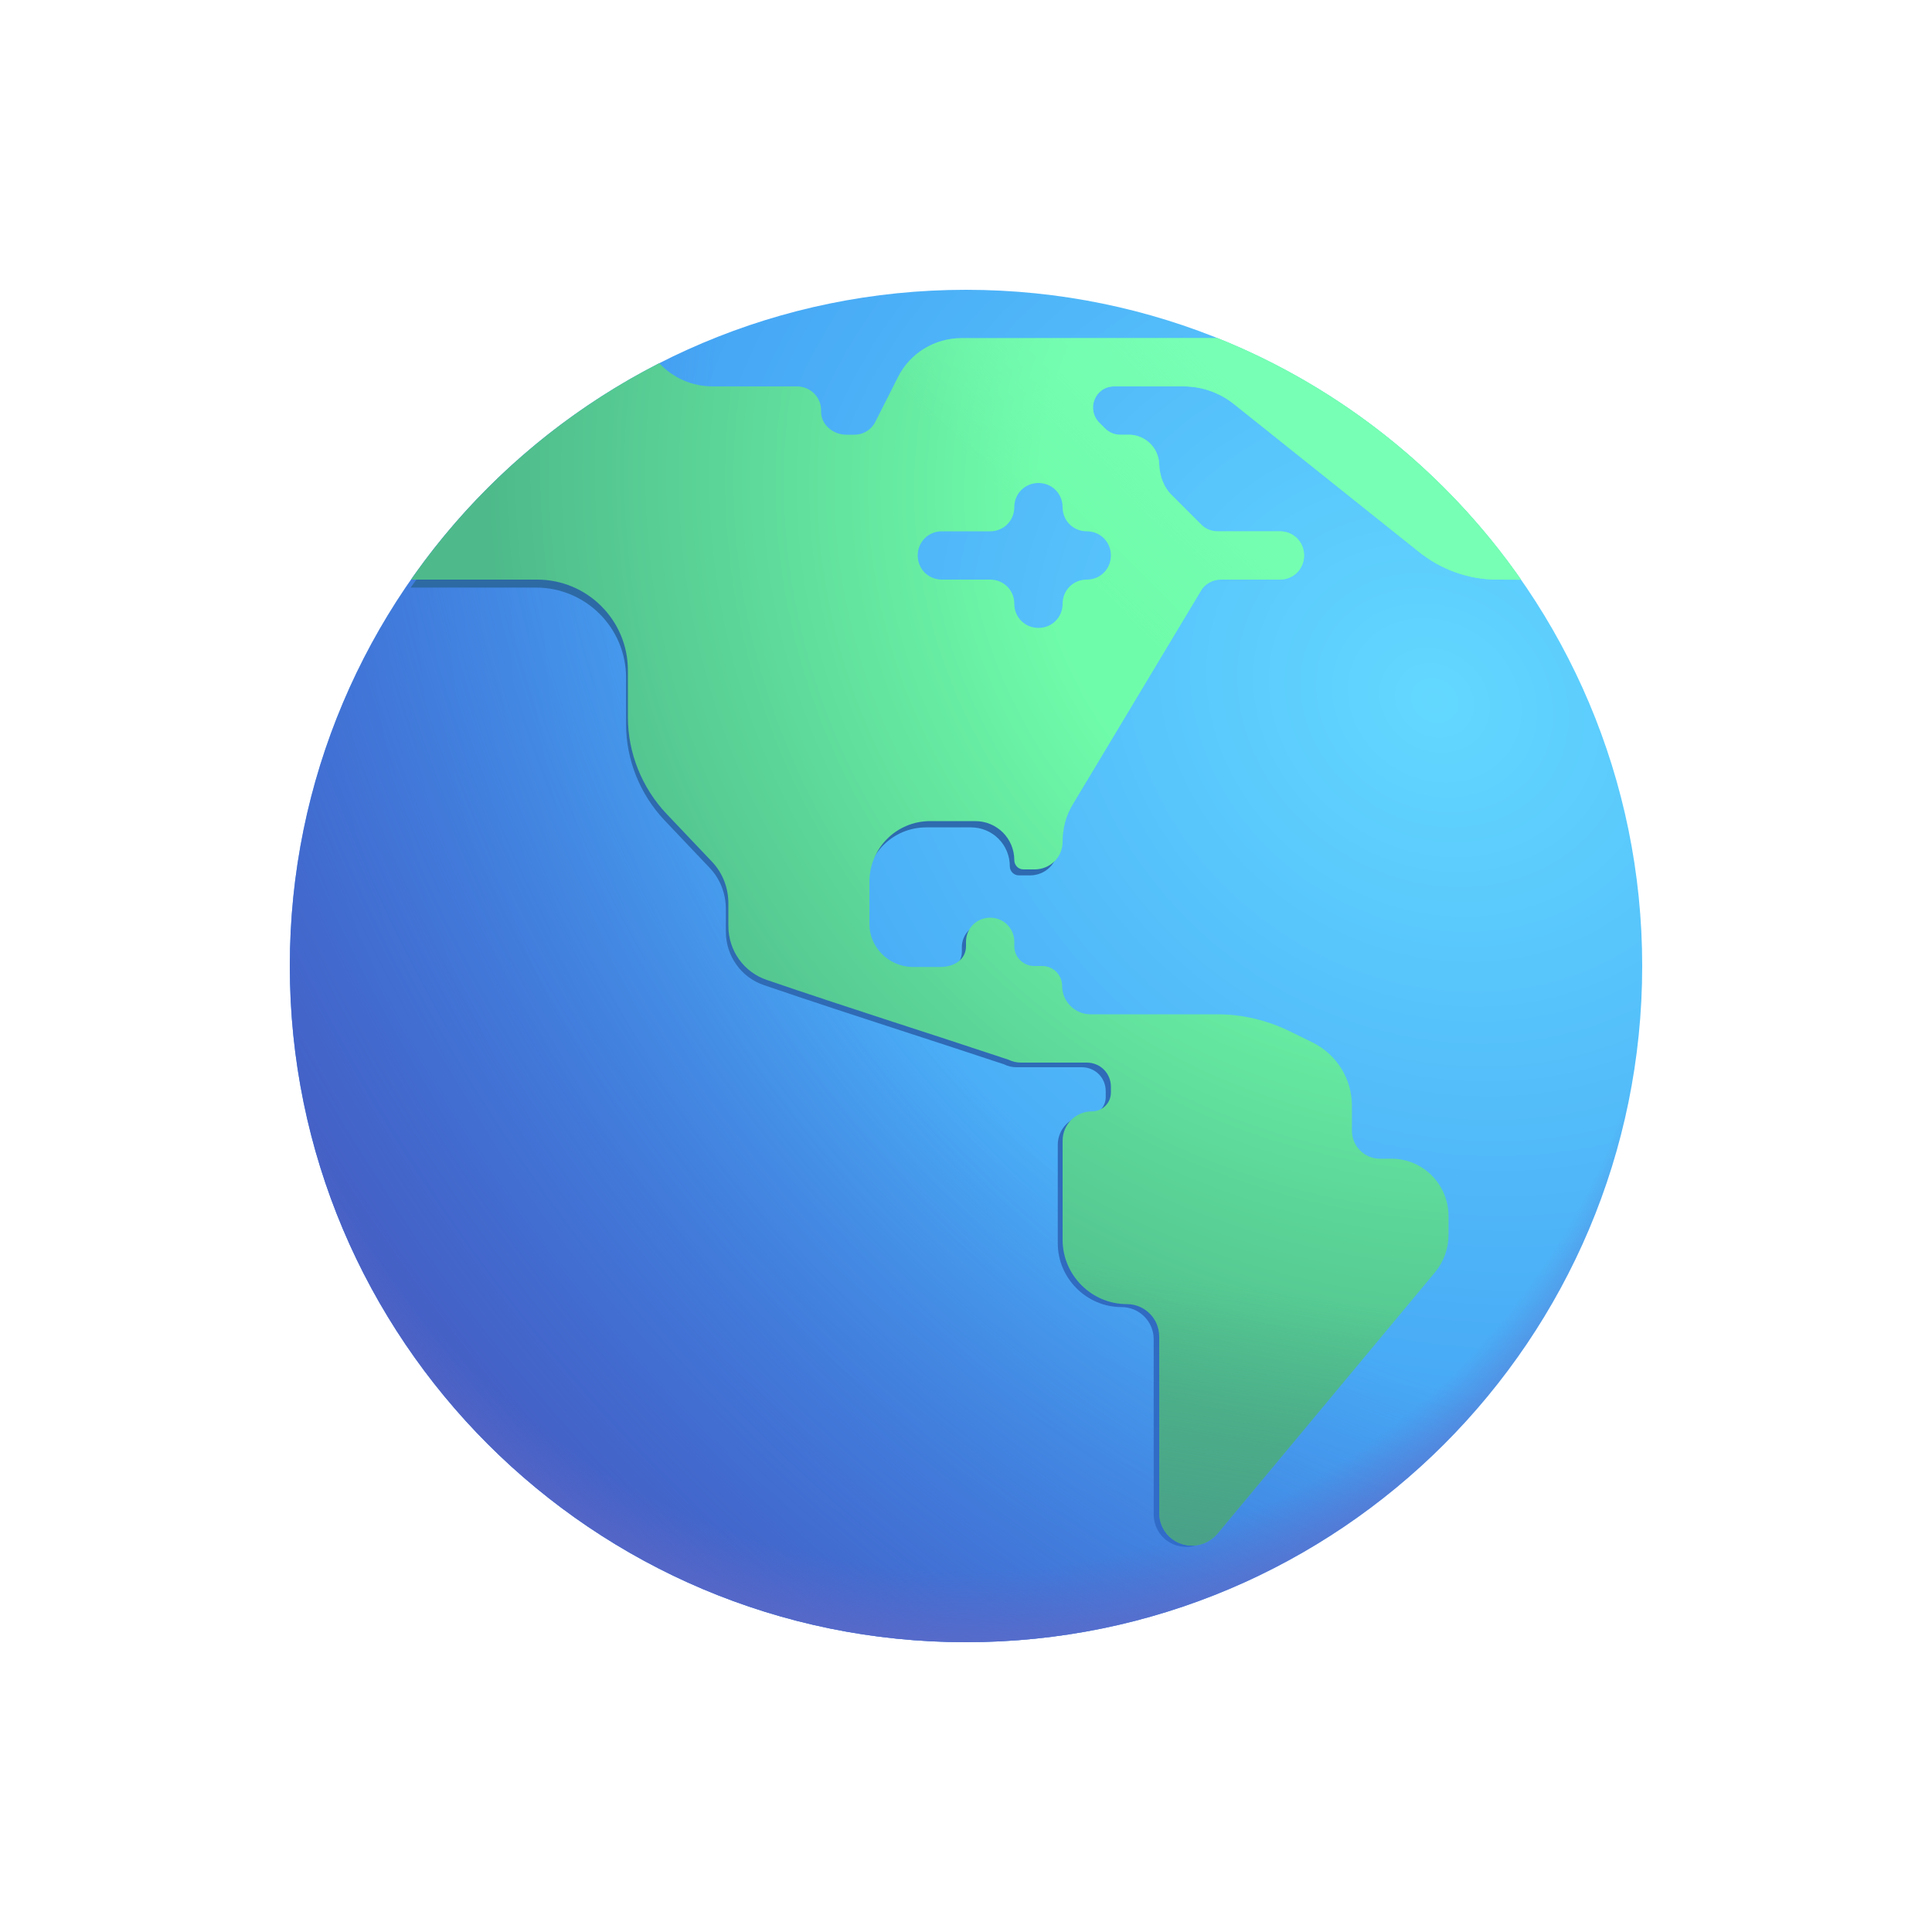 <svg width="40" height="40" viewBox="0 0 40 40" fill="none" xmlns="http://www.w3.org/2000/svg">
<path d="M20 34C27.732 34 34 27.732 34 20C34 12.268 27.732 6 20 6C12.268 6 6 12.268 6 20C6 27.732 12.268 34 20 34Z" fill="url(#paint0_radial_3204_26917)"/>
<path d="M20 34C27.732 34 34 27.732 34 20C34 12.268 27.732 6 20 6C12.268 6 6 12.268 6 20C6 27.732 12.268 34 20 34Z" fill="url(#paint1_radial_3204_26917)"/>
<path d="M20 34C27.732 34 34 27.732 34 20C34 12.268 27.732 6 20 6C12.268 6 6 12.268 6 20C6 27.732 12.268 34 20 34Z" fill="url(#paint2_radial_3204_26917)"/>
<path d="M17.086 9.044C16.991 8.957 16.93 8.837 16.934 8.699C16.945 8.421 16.716 8.192 16.438 8.192H14.7C14.292 8.192 13.893 8.021 13.606 7.716C11.561 8.759 9.808 10.294 8.503 12.165H11.095C12.128 12.165 12.962 12.999 12.962 14.032V14.995C12.962 15.73 13.25 16.445 13.757 16.982L14.69 17.965C14.909 18.193 15.028 18.501 15.028 18.819V19.285C15.028 19.792 15.345 20.239 15.822 20.398C16.804 20.734 17.79 21.055 18.776 21.376C19.447 21.595 20.118 21.813 20.788 22.036C20.867 22.076 20.957 22.096 21.046 22.096H22.397C22.675 22.096 22.893 22.314 22.893 22.593V22.712C22.893 22.93 22.715 23.099 22.506 23.099C22.168 23.099 21.9 23.367 21.9 23.705V25.741C21.9 26.466 22.496 27.062 23.221 27.062C23.588 27.062 23.886 27.36 23.886 27.727V31.352C23.886 31.729 24.184 32.027 24.562 32.027C24.76 32.027 24.949 31.938 25.078 31.789L29.567 26.396C29.736 26.188 29.835 25.92 29.835 25.642V25.254C29.835 24.599 29.309 24.072 28.663 24.072H28.425C28.107 24.072 27.849 23.814 27.849 23.496V22.98C27.849 22.434 27.541 21.937 27.055 21.689L26.568 21.451C26.101 21.222 25.595 21.103 25.078 21.103H22.476C22.148 21.103 21.89 20.835 21.89 20.517C21.89 20.299 21.712 20.11 21.483 20.11H21.314C21.096 20.11 20.907 19.931 20.907 19.703V19.613C20.907 19.335 20.689 19.117 20.41 19.117C20.132 19.117 19.914 19.335 19.914 19.613V19.703C19.914 19.981 19.664 20.13 19.386 20.13H18.792C18.315 20.11 17.928 19.723 17.928 19.246V18.382C17.928 17.687 18.484 17.13 19.179 17.13H20.103C20.549 17.13 20.907 17.488 20.907 17.935C20.907 18.034 20.986 18.124 21.096 18.124H21.324C21.642 18.124 21.9 17.875 21.9 17.558C21.9 17.279 21.175 17.011 21.324 16.773L22.227 14.746L17.086 14.637V9.044Z" fill="url(#paint3_linear_3204_26917)"/>
<path fill-rule="evenodd" clip-rule="evenodd" d="M8.51 12H11.12C12.16 12 13 12.84 13 13.88V14.85C13 15.59 13.29 16.31 13.8 16.85L14.74 17.84C14.96 18.07 15.08 18.38 15.08 18.7V19.17C15.08 19.68 15.4 20.13 15.88 20.29C17.541 20.859 19.215 21.385 20.88 21.94C20.96 21.98 21.05 22 21.14 22H22.5C22.78 22 23 22.22 23 22.5V22.62C23 22.84 22.82 23.01 22.61 23.01C22.27 23.01 22 23.28 22 23.62V25.67C22 26.4 22.6 27 23.33 27C23.7 27 24 27.3 24 27.67V31.32C24 31.7 24.3 32 24.68 32C24.88 32 25.07 31.91 25.2 31.76L29.72 26.33C29.89 26.12 29.99 25.85 29.99 25.57V25.18C29.99 24.52 29.46 23.99 28.81 23.99H28.57C28.25 23.99 27.99 23.73 27.99 23.41V22.89C27.99 22.34 27.68 21.84 27.19 21.59L26.7 21.35C26.23 21.12 25.72 21 25.2 21H22.58C22.25 21 21.99 20.73 21.99 20.41C21.99 20.19 21.81 20 21.58 20H21.41C21.19 20 21 19.82 21 19.59V19.5C21 19.22 20.78 19 20.5 19C20.22 19 20 19.22 20 19.5V19.59C20 19.87 19.749 20.02 19.469 20.02H18.87C18.39 20 18 19.61 18 19.13V18.26C18 17.56 18.56 17 19.26 17H20.19C20.64 17 21 17.36 21 17.81C21 17.91 21.08 18 21.19 18H21.42C21.74 18 22 17.75 22 17.43C22 17.15 22.07 16.88 22.22 16.64L24.86 12.24C24.94 12.09 25.11 12 25.28 12H26.5C26.78 12 27 11.78 27 11.5C27 11.22 26.78 11 26.5 11H25.21C25.08 11 24.95 10.95 24.86 10.85L24.27 10.26C24.09 10.09 24.01 9.85 24 9.61C23.99 9.27 23.71 9 23.37 9H23.19C23.07 9 22.96 8.95 22.88 8.87L22.77 8.76C22.48 8.48 22.67 8 23.07 8H24.51C24.88 8 25.25 8.13 25.54 8.36L29.37 11.42C29.83 11.79 30.4 12 31 12L31.492 12.002C29.941 9.777 27.759 8.023 25.206 7H19.91C19.35 7 18.84 7.31 18.59 7.81L18.13 8.72C18.05 8.89 17.88 9 17.69 9H17.52C17.25 9 16.99 8.79 17 8.51C17.01 8.23 16.78 8 16.5 8H14.75C14.339 8 13.937 7.828 13.649 7.52C11.589 8.571 9.824 10.116 8.51 12ZM23 11.5C23 11.78 22.78 12 22.5 12C22.22 12 22 12.22 22 12.5C22 12.78 21.78 13 21.5 13C21.22 13 21 12.78 21 12.5C21 12.22 20.78 12 20.5 12H19.5C19.22 12 19 11.78 19 11.5C19 11.22 19.22 11 19.5 11H20.5C20.78 11 21 10.78 21 10.5C21 10.22 21.22 10 21.5 10C21.78 10 22 10.22 22 10.5C22 10.78 22.22 11 22.5 11C22.78 11 23 11.22 23 11.5Z" fill="url(#paint4_radial_3204_26917)"/>
<path fill-rule="evenodd" clip-rule="evenodd" d="M8.51 12H11.12C12.16 12 13 12.84 13 13.88V14.85C13 15.59 13.29 16.31 13.8 16.85L14.74 17.84C14.96 18.07 15.08 18.38 15.08 18.7V19.17C15.08 19.68 15.4 20.13 15.88 20.29C17.541 20.859 19.215 21.385 20.88 21.94C20.96 21.98 21.05 22 21.14 22H22.5C22.78 22 23 22.22 23 22.5V22.62C23 22.84 22.82 23.01 22.61 23.01C22.27 23.01 22 23.28 22 23.62V25.67C22 26.4 22.6 27 23.33 27C23.7 27 24 27.3 24 27.67V31.32C24 31.7 24.3 32 24.68 32C24.88 32 25.07 31.91 25.2 31.76L29.72 26.33C29.89 26.12 29.99 25.85 29.99 25.57V25.18C29.99 24.52 29.46 23.99 28.81 23.99H28.57C28.25 23.99 27.99 23.73 27.99 23.41V22.89C27.99 22.34 27.68 21.84 27.19 21.59L26.7 21.35C26.23 21.12 25.72 21 25.2 21H22.58C22.25 21 21.99 20.73 21.99 20.41C21.99 20.19 21.81 20 21.58 20H21.41C21.19 20 21 19.82 21 19.59V19.5C21 19.22 20.78 19 20.5 19C20.22 19 20 19.22 20 19.5V19.59C20 19.87 19.749 20.02 19.469 20.02H18.87C18.39 20 18 19.61 18 19.13V18.26C18 17.56 18.56 17 19.26 17H20.19C20.64 17 21 17.36 21 17.81C21 17.91 21.08 18 21.19 18H21.42C21.74 18 22 17.75 22 17.43C22 17.15 22.07 16.88 22.22 16.64L24.86 12.24C24.94 12.09 25.11 12 25.28 12H26.5C26.78 12 27 11.78 27 11.5C27 11.22 26.78 11 26.5 11H25.21C25.08 11 24.95 10.95 24.86 10.85L24.27 10.26C24.09 10.09 24.01 9.85 24 9.61C23.99 9.27 23.71 9 23.37 9H23.19C23.07 9 22.96 8.95 22.88 8.87L22.77 8.76C22.48 8.48 22.67 8 23.07 8H24.51C24.88 8 25.25 8.13 25.54 8.36L29.37 11.42C29.83 11.79 30.4 12 31 12L31.492 12.002C29.941 9.777 27.759 8.023 25.206 7H19.91C19.35 7 18.84 7.31 18.59 7.81L18.13 8.72C18.05 8.89 17.88 9 17.69 9H17.52C17.25 9 16.99 8.79 17 8.51C17.01 8.23 16.78 8 16.5 8H14.75C14.339 8 13.937 7.828 13.649 7.52C11.589 8.571 9.824 10.116 8.51 12ZM23 11.5C23 11.78 22.78 12 22.5 12C22.22 12 22 12.22 22 12.5C22 12.78 21.78 13 21.5 13C21.22 13 21 12.78 21 12.5C21 12.22 20.78 12 20.5 12H19.5C19.22 12 19 11.78 19 11.5C19 11.22 19.22 11 19.5 11H20.5C20.78 11 21 10.78 21 10.5C21 10.22 21.22 10 21.5 10C21.78 10 22 10.22 22 10.5C22 10.78 22.22 11 22.5 11C22.78 11 23 11.22 23 11.5Z" fill="url(#paint5_linear_3204_26917)"/>
<path fill-rule="evenodd" clip-rule="evenodd" d="M8.51 12H11.12C12.16 12 13 12.84 13 13.88V14.85C13 15.59 13.29 16.31 13.8 16.85L14.74 17.84C14.96 18.07 15.08 18.38 15.08 18.7V19.17C15.08 19.68 15.4 20.13 15.88 20.29C17.541 20.859 19.215 21.385 20.88 21.94C20.96 21.98 21.05 22 21.14 22H22.5C22.78 22 23 22.22 23 22.5V22.62C23 22.84 22.82 23.01 22.61 23.01C22.27 23.01 22 23.28 22 23.62V25.67C22 26.4 22.6 27 23.33 27C23.7 27 24 27.3 24 27.67V31.32C24 31.7 24.3 32 24.68 32C24.88 32 25.07 31.91 25.2 31.76L29.72 26.33C29.89 26.12 29.99 25.85 29.99 25.57V25.18C29.99 24.52 29.46 23.99 28.81 23.99H28.57C28.25 23.99 27.99 23.73 27.99 23.41V22.89C27.99 22.34 27.68 21.84 27.19 21.59L26.7 21.35C26.23 21.12 25.72 21 25.2 21H22.58C22.25 21 21.99 20.73 21.99 20.41C21.99 20.19 21.81 20 21.58 20H21.41C21.19 20 21 19.82 21 19.59V19.5C21 19.22 20.78 19 20.5 19C20.22 19 20 19.22 20 19.5V19.59C20 19.87 19.749 20.02 19.469 20.02H18.87C18.39 20 18 19.61 18 19.13V18.26C18 17.56 18.56 17 19.26 17H20.19C20.64 17 21 17.36 21 17.81C21 17.91 21.08 18 21.19 18H21.42C21.74 18 22 17.75 22 17.43C22 17.15 22.07 16.88 22.22 16.64L24.86 12.24C24.94 12.09 25.11 12 25.28 12H26.5C26.78 12 27 11.78 27 11.5C27 11.22 26.78 11 26.5 11H25.21C25.08 11 24.95 10.95 24.86 10.85L24.27 10.26C24.09 10.09 24.01 9.85 24 9.61C23.99 9.27 23.71 9 23.37 9H23.19C23.07 9 22.96 8.95 22.88 8.87L22.77 8.76C22.48 8.48 22.67 8 23.07 8H24.51C24.88 8 25.25 8.13 25.54 8.36L29.37 11.42C29.83 11.79 30.4 12 31 12L31.492 12.002C29.941 9.777 27.759 8.023 25.206 7H19.91C19.35 7 18.84 7.31 18.59 7.81L18.13 8.72C18.05 8.89 17.88 9 17.69 9H17.52C17.25 9 16.99 8.79 17 8.51C17.01 8.23 16.78 8 16.5 8H14.75C14.339 8 13.937 7.828 13.649 7.52C11.589 8.571 9.824 10.116 8.51 12ZM23 11.5C23 11.78 22.78 12 22.5 12C22.22 12 22 12.22 22 12.5C22 12.78 21.78 13 21.5 13C21.22 13 21 12.78 21 12.5C21 12.22 20.78 12 20.5 12H19.5C19.22 12 19 11.78 19 11.5C19 11.22 19.22 11 19.5 11H20.5C20.78 11 21 10.78 21 10.5C21 10.22 21.22 10 21.5 10C21.78 10 22 10.22 22 10.5C22 10.78 22.22 11 22.5 11C22.78 11 23 11.22 23 11.5Z" fill="url(#paint6_linear_3204_26917)"/>
<defs>
<radialGradient id="paint0_radial_3204_26917" cx="0" cy="0" r="1" gradientUnits="userSpaceOnUse" gradientTransform="translate(29.653 14.477) rotate(126.543) scale(23.718 26.88)">
<stop stop-color="#63D8FF"/>
<stop offset="1" stop-color="#3488EF"/>
</radialGradient>
<radialGradient id="paint1_radial_3204_26917" cx="0" cy="0" r="1" gradientUnits="userSpaceOnUse" gradientTransform="translate(29.754 13.619) rotate(137.749) scale(26.071 34.506)">
<stop offset="0.494" stop-color="#465DC2" stop-opacity="0"/>
<stop offset="1" stop-color="#465DC2"/>
</radialGradient>
<radialGradient id="paint2_radial_3204_26917" cx="0" cy="0" r="1" gradientUnits="userSpaceOnUse" gradientTransform="translate(20 18.069) rotate(90) scale(16.706)">
<stop offset="0.868" stop-color="#606AC7" stop-opacity="0"/>
<stop offset="1" stop-color="#606AC7"/>
</radialGradient>
<linearGradient id="paint3_linear_3204_26917" x1="19.915" y1="7.199" x2="19.915" y2="32.027" gradientUnits="userSpaceOnUse">
<stop stop-color="#2C699B"/>
<stop offset="1" stop-color="#316CCA"/>
</linearGradient>
<radialGradient id="paint4_radial_3204_26917" cx="0" cy="0" r="1" gradientUnits="userSpaceOnUse" gradientTransform="translate(29.823 10.742) rotate(127.798) scale(19.009 20.288)">
<stop offset="0.418" stop-color="#6FFCAA"/>
<stop offset="1" stop-color="#4EBA8B"/>
</radialGradient>
<linearGradient id="paint5_linear_3204_26917" x1="23.082" y1="33.896" x2="24.255" y2="26.422" gradientUnits="userSpaceOnUse">
<stop stop-color="#479786"/>
<stop offset="1" stop-color="#479786" stop-opacity="0"/>
</linearGradient>
<linearGradient id="paint6_linear_3204_26917" x1="27.625" y1="10" x2="24.125" y2="13.531" gradientUnits="userSpaceOnUse">
<stop stop-color="#77FFB5"/>
<stop offset="1" stop-color="#77FFB5" stop-opacity="0"/>
</linearGradient>
</defs>
</svg>

